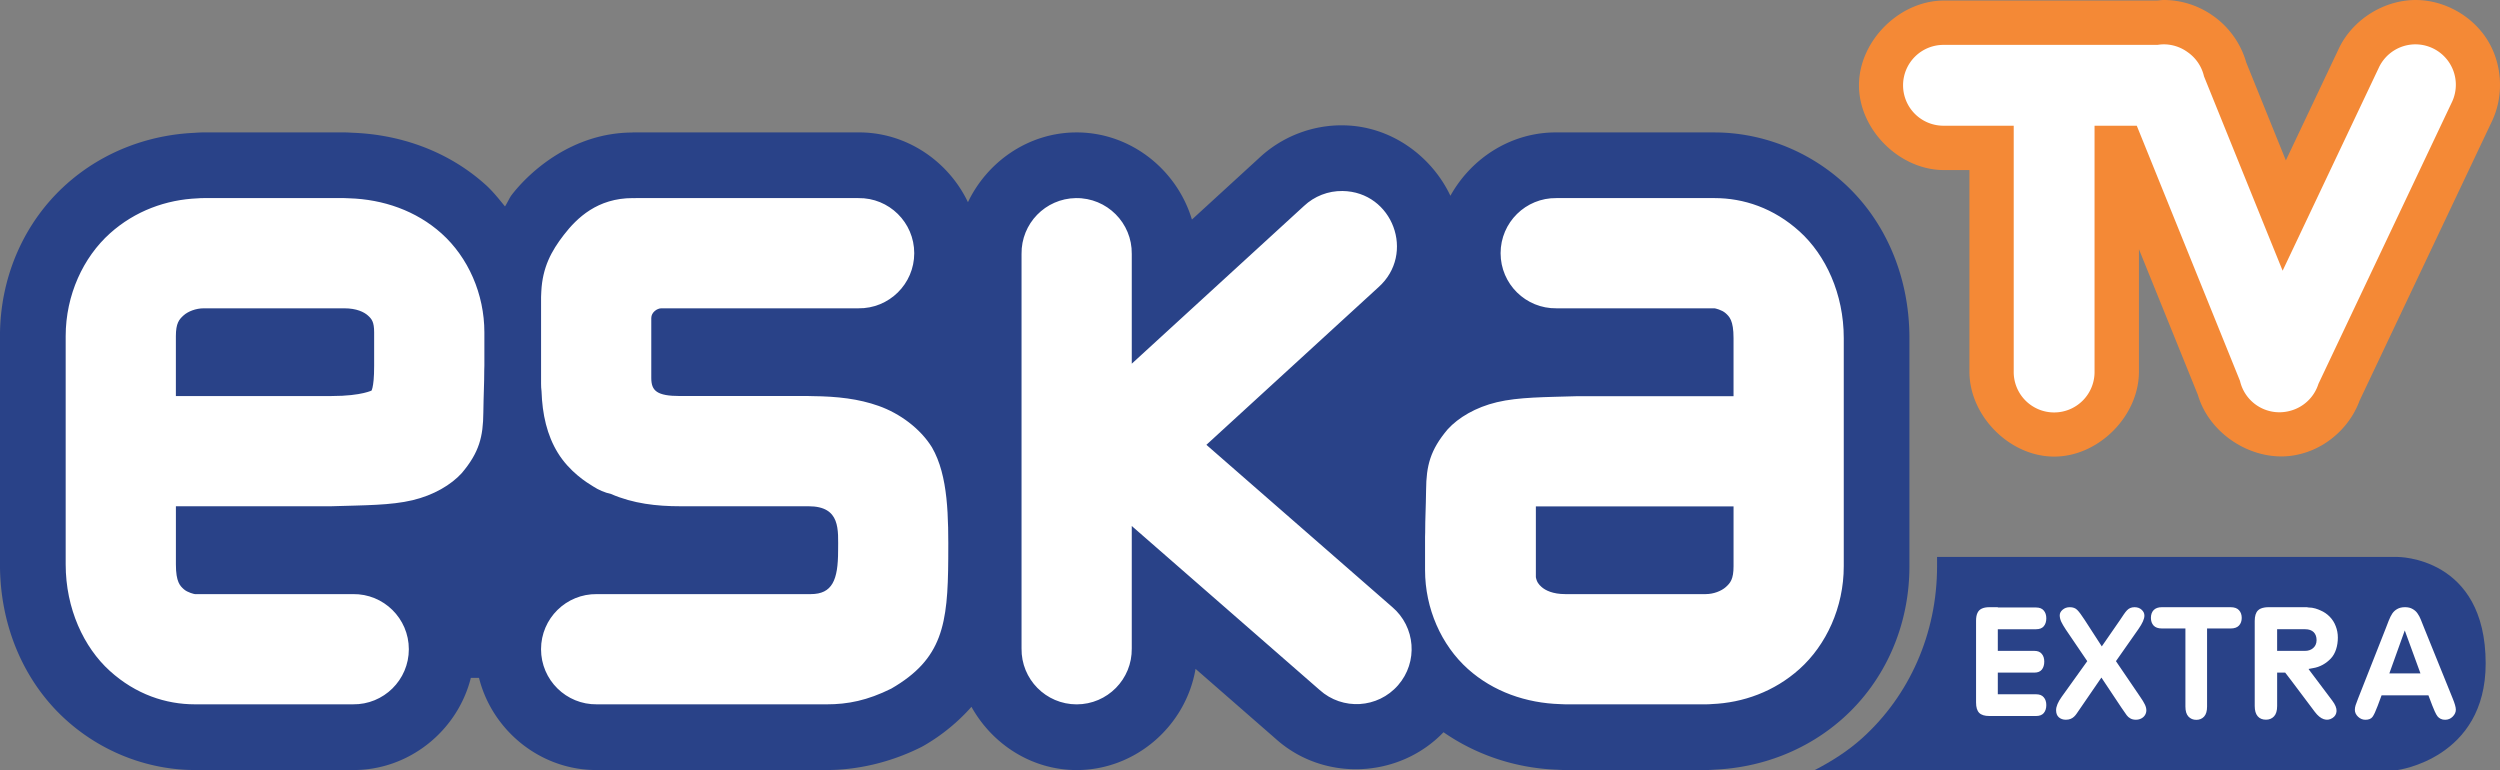 <svg version="1.1" viewBox="0 0 340.23 104.8" xmlns="http://www.w3.org/2000/svg">
 <rect x="0" y="0" width="340.23" height="104.8" fill="#808080" stroke="none"/>
 <g>
  <path d="m263.62 75.797v1.268c0 2.297-0.237 4.549-0.693 6.725-0.457 2.176-1.132 4.276-2.01 6.269s-1.956 3.88-3.219 5.631c-1.262 1.75-2.709 3.364-4.32 4.811-0.987 0.886-2.026 1.669-3.098 2.375-1.072 0.706-2.177 1.337-3.299 1.922h79.299s12-1.54 12-14.5c0-14.583-12-14.5-12-14.5z" fill="#294288"/>
  <path d="m182.84 17.055c-4.268-0.062-8.402 1.544-11.51 4.471l-9.119 8.352c-2.056-6.852-8.461-11.968-15.934-11.855-6.402 0.097-11.926 4.013-14.547 9.492-2.692-5.629-8.466-9.587-15.043-9.494h-30.168a8.94 8.94 0 0 0-0.189 2e-3c-3e-3 6.7e-5 -0.018-7.5e-5 -0.021 0-0.061-4.96e-4 -0.144-2e-3 -0.195-2e-3 -0.027 0-0.049 0.012-0.076 0.012-0.026 1e-3 -0.027 6.02e-4 -0.057 2e-3h0.047c-8.088 0.04-13.892 5.256-16.381 8.48-0.318 0.412-0.6 1.096-0.922 1.578-0.84-1.028-1.662-2.071-2.664-2.971-5.191-4.659-11.745-6.837-18.133-7.057-0.373-0.024-0.746-0.047-1.121-0.045h-18.988c-0.467-0.005-0.939 0.026-1.408 0.061-6.131 0.277-12.403 2.526-17.42 7.029-5.638 5.061-8.994 12.482-8.994 20.639v31.061c0 8.463 3.327 16.032 8.943 21.121 5.164 4.679 11.61 6.863 17.58 6.863h21.383c7.718 0.109 14.37-5.331 16.176-12.545h1.109c1.805 7.214 8.458 12.654 16.176 12.545h31.162c3.961 0 8.447-0.937 12.732-3.064a8.94 8.94 0 0 0 0.496-0.266c2.431-1.403 4.63-3.21 6.453-5.271 2.821 5.071 8.18 8.605 14.318 8.605 8.07 0 14.872-6.051 16.18-13.773l10.906 9.518c6.549 5.9 16.792 5.409 22.84-0.893 4.69 3.251 10.116 4.915 15.475 5.1 0.373 0.024 0.746 0.047 1.121 0.045h18.988c0.467 5e-3 0.939-0.026 1.408-0.06 6.131-0.277 12.403-2.526 17.42-7.029 5.638-5.061 8.994-12.482 8.994-20.639v-31.061c0-8.463-3.327-16.032-8.943-21.121-5.164-4.679-11.61-6.863-17.58-6.863h-21.383c-6.226-0.088-11.704 3.471-14.562 8.621-2.477-5.256-7.947-9.49-14.547-9.586zm-118.08 21.82c-0.009 0.094-0.005 0.189-0.012 0.283-0.002 0.036-0.014 0.068-0.016 0.104zm138.54 24.133c-0.145 0.126-0.556 0.569-1.074 1.228-5e-5 -2.4e-4 -0.033-0.025-0.033-0.025 0.053-0.07 0.097-0.126 0.145-0.186 0.095-0.118 0.194-0.234 0.297-0.35 0.202-0.226 0.424-0.45 0.666-0.668z" fill="#294288" Googl="true"/>
  <path d="m182.71 25.994c-1.949-0.029-3.833 0.703-5.252 2.039l-23.434 21.463v-14.932c0.059-4.228-3.385-7.669-7.613-7.606-4.139 0.062-7.445 3.466-7.387 7.606v53.684c-0.061 4.185 3.315 7.609 7.5 7.609s7.561-3.425 7.5-7.609v-16.666l25.568 22.316c3.112 2.804 7.918 2.515 10.672-0.641 2.754-3.156 2.39-7.956-0.809-10.66l-25.275-22.061 23.41-21.441c5.109-4.55 1.959-13.003-4.881-13.102zm-154.99 0.965c-0.266-3e-3 -0.532 8e-3 -0.797 0.033-4.289 0.171-8.544 1.704-11.959 4.769-3.626 3.255-6.025 8.38-6.025 13.986v31.061c0 6.022 2.467 11.289 6.006 14.496 3.539 3.207 7.637 4.549 11.578 4.549h21.51c4.184 0.059 7.607-3.316 7.607-7.5s-3.424-7.559-7.607-7.5h-21.51c-0.058 0-1.002-0.208-1.506-0.664-0.503-0.456-1.078-0.963-1.078-3.381v-7.912h21.17c4.506-0.14 8.065-0.114 11.037-0.822 2.891-0.689 5.239-2.091 6.691-3.68 2.399-2.833 2.914-4.984 2.943-8.242 0.035-2.668 0.125-3.797 0.125-5.83 0.012-0.185 0.017-0.37 0.016-0.555-1.3e-5 -6e-3 1.7e-5 -0.013 0-0.019v-4.516c0-5.219-2.201-10.204-5.828-13.459-3.458-3.103-7.954-4.648-12.564-4.787-0.225-0.019-0.45-0.028-0.676-0.027zm58.396 0c-4.803 0-7.591 2.686-9.391 5.018-1.678 2.173-2.899 4.393-3.059 7.715-0.022 0.242-0.033 0.485-0.031 0.729v11.793c-0.003 0.343 0.018 0.687 0.062 1.027 0.103 3.161 0.751 5.996 2.213 8.377 1.601 2.608 3.976 4.071 4.812 4.58 0.745 0.486 1.57 0.836 2.438 1.033 3.014 1.308 6.195 1.666 9.408 1.666h17.459c4.432 0 4.031 3.24 4.031 6.07 0 3.956-0.784 5.887-3.719 5.887h-29.102c-4.184-0.059-7.607 3.316-7.607 7.5s3.424 7.559 7.607 7.5h31.289c2.858 0 5.527-0.529 8.758-2.133 6.994-4.038 7.712-8.749 7.764-17.682 0.035-5.693 0.03-11.268-2.217-15.16-1.593-2.566-4.368-4.614-7.252-5.637-2.734-0.97-5.63-1.299-9.01-1.332-0.181-0.011-0.362-0.016-0.543-0.014h-17.459c-3.201 0-3.923-0.726-3.934-2.428v-8.189c0-0.779 0.802-1.32 1.361-1.32h26.82c4.184 0.059 7.606-3.316 7.606-7.5s-3.422-7.559-7.606-7.5h-30.295c-0.044 9.2e-4 -0.087 2e-3 -0.131 4e-3 -0.092-3e-3 -0.184-4e-3 -0.275-4e-3zm125.71 0c-4.184-0.059-7.607 3.316-7.607 7.5s3.424 7.559 7.607 7.5h21.51c0.058 0 1.002 0.208 1.506 0.664 0.503 0.456 1.078 0.963 1.078 3.381v7.912h-21.17c-4.506 0.14-8.065 0.114-11.037 0.822-2.891 0.689-5.237 2.091-6.689 3.68-2.399 2.833-2.916 4.986-2.945 8.244-0.035 2.668-0.125 3.795-0.125 5.828-0.012 0.185-0.017 0.37-0.016 0.555 2e-5 6e-3 -1e-5 0.013 0 0.019v4.516c0 5.219 2.201 10.204 5.828 13.459 3.458 3.103 7.954 4.648 12.564 4.787 0.225 0.019 0.45 0.028 0.676 0.027h19.133c0.266 3e-3 0.532-8e-3 0.797-0.033 4.289-0.171 8.544-1.704 11.959-4.769 3.626-3.255 6.025-8.38 6.025-13.986v-31.061c0-6.022-2.467-11.289-6.006-14.496-3.539-3.207-7.637-4.549-11.578-4.549zm-184.11 15h19.133c1.679 0 2.695 0.507 3.221 0.979s0.848 0.873 0.848 2.295v4.555c0.008 3.276-0.485 3.499-0.354 3.381 0.132-0.118-1.17 0.729-5.459 0.729h-21.17v-8.149c0-1.756 0.435-2.275 1.047-2.824 0.612-0.549 1.679-0.965 2.734-0.965zm181.38 26.957h26.826v8.148c0 1.756-0.435 2.275-1.047 2.824-0.612 0.549-1.679 0.965-2.734 0.965h-19.133c-1.679 0-2.695-0.507-3.221-0.979-0.377-0.339-0.644-0.654-0.768-1.324v-9.631c0.028-5.9e-4 0.047-4e-3 0.076-4e-3z" color="#000000" color-rendering="auto" dominant-baseline="auto" fill="#fff" image-rendering="auto" shape-rendering="auto" solid-color="#000000" style="font-feature-settings:normal;font-variant-alternates:normal;font-variant-caps:normal;font-variant-ligatures:normal;font-variant-numeric:normal;font-variant-position:normal;isolation:auto;mix-blend-mode:normal;shape-padding:0;text-decoration-color:#000000;text-decoration-line:none;text-decoration-style:solid;text-indent:0;text-orientation:mixed;text-transform:none;white-space:normal"/>
  <path d="m294.48 6.035a5.501 5.501 0 0 0-0.859 0.074h-29.023a5.501 5.501 0 1 0 0 11h9.453v33.416a5.501 5.501 0 1 0 11 0v-33.416h5.746l14.049 34.73a5.501 5.501 0 0 0 6.469 4.156 5.501 5.501 0 0 0 0.166-0.037 5.501 5.501 0 0 0 0.256-0.065 5.501 5.501 0 0 0 3.783-3.652l18.137-38.279a5.501 5.501 0 0 0-4.785-7.924 5.501 5.501 0 0 0-5.154 3.215l-13.072 27.588-10.699-26.451a5.501 5.501 0 0 0-2.262-3.316 5.501 5.501 0 0 0-0.197-0.137 5.501 5.501 0 0 0-8e-3 -0.004 5.501 5.501 0 0 0-2.998-0.898z" color="#000000" color-rendering="auto" dominant-baseline="auto" image-rendering="auto" shape-rendering="auto" solid-color="#000000" style="font-feature-settings:normal;font-variant-alternates:normal;font-variant-caps:normal;font-variant-ligatures:normal;font-variant-numeric:normal;font-variant-position:normal;isolation:auto;mix-blend-mode:normal;shape-padding:0;text-decoration-color:#000000;text-decoration-line:none;text-decoration-style:solid;text-indent:0;text-orientation:mixed;text-transform:none;white-space:normal"/>
  <path d="m313.99 82.63c0.028-2e-3 0.03 4e-3 -0.312 4e-3h-4.959c-0.187 0-0.356 0.015-0.514 0.039h-8e-3v2e-3c-0.392 0.06-0.697 0.191-0.906 0.4-0.294 0.294-0.441 0.771-0.441 1.428v11.584c0 0.609 0.133 1.07 0.4 1.385 0.267 0.315 0.643 0.473 1.129 0.473 0.452 0 0.817-0.152 1.098-0.453s0.424-0.768 0.424-1.404v-4.551h1.096l0.879 1.147 3.148 4.189c0.397 0.528 0.804 0.861 1.217 1 0.413 0.139 0.809 0.089 1.188-0.154 0.352-0.226 0.534-0.542 0.557-0.943 0.022-0.401-0.169-0.876-0.584-1.428l-3.15-4.188-0.072-0.121 0.549-0.102c1.016-0.15 1.854-0.661 2.477-1.316 0.637-0.671 0.957-1.725 0.957-2.848 0-0.548-0.095-1.065-0.287-1.551-0.185-0.493-0.459-0.925-0.822-1.295-0.363-0.37-0.78-0.653-1.252-0.852-0.39-0.178-0.957-0.402-1.647-0.402-0.243-0.031-0.19-0.041-0.162-0.043zm-43.252 4e-3c-0.418 0-0.763 0.065-1.035 0.193-0.266 0.121-0.462 0.318-0.588 0.594-0.126 0.269-0.189 0.622-0.189 1.053v11.131c0 0.646 0.141 1.115 0.42 1.404 0.286 0.29 0.749 0.434 1.393 0.434h6.352c0.471 0 0.821-0.133 1.047-0.4 0.232-0.276 0.348-0.638 0.348-1.086 0-0.44-0.115-0.793-0.348-1.06-0.226-0.276-0.575-0.412-1.047-0.412h-5.205v-2.947h4.979c0.458 0 0.797-0.139 1.016-0.412 0.219-0.282 0.328-0.642 0.328-1.082 0-0.44-0.112-0.791-0.338-1.055-0.219-0.273-0.554-0.41-1.006-0.41h-4.979v-2.945h5.205c0.471 0 0.821-0.133 1.047-0.4 0.232-0.276 0.348-0.638 0.348-1.086 0-0.44-0.115-0.793-0.348-1.061-0.226-0.276-0.575-0.412-1.047-0.412h-5.205v-0.039zm10.941 0c-0.381 0-0.705 0.115-0.973 0.344-0.261 0.222-0.393 0.475-0.393 0.758 0 0.276 0.067 0.566 0.201 0.869 0.141 0.296 0.35 0.653 0.625 1.07l2.92 4.303-3.471 4.84c-0.515 0.721-0.771 1.33-0.771 1.828 0 0.424 0.122 0.747 0.369 0.969 0.254 0.222 0.572 0.334 0.953 0.334 0.247 0 0.461-0.037 0.645-0.111 0.183-0.074 0.343-0.175 0.477-0.303s0.246-0.26 0.338-0.395c0.099-0.135 0.261-0.37 0.486-0.707l2.898-4.223 2.731 4.102c0.346 0.505 0.582 0.846 0.709 1.022 0.127 0.175 0.292 0.319 0.496 0.434 0.205 0.121 0.456 0.182 0.752 0.182 0.275 0 0.522-0.057 0.74-0.172 0.219-0.114 0.388-0.27 0.508-0.465 0.12-0.195 0.18-0.411 0.18-0.646 0-0.249-0.067-0.511-0.201-0.787-0.134-0.283-0.348-0.636-0.645-1.061l-3.291-4.84 3.059-4.363c0.543-0.774 0.814-1.387 0.814-1.838 0-0.31-0.127-0.577-0.381-0.799-0.247-0.229-0.568-0.344-0.963-0.344-0.219 0-0.413 0.037-0.582 0.111-0.162 0.067-0.311 0.173-0.445 0.314-0.134 0.141-0.274 0.32-0.422 0.535-0.141 0.215-0.315 0.474-0.52 0.777l-2.486 3.596-2.326-3.596c-0.43-0.667-0.769-1.121-1.016-1.363-0.24-0.249-0.578-0.375-1.016-0.375zm12.531 0c-0.483 0-0.852 0.129-1.109 0.389-0.251 0.26-0.379 0.615-0.379 1.064 0 0.433 0.124 0.783 0.369 1.051 0.245 0.26 0.617 0.391 1.119 0.391h3.207v10.633c0 0.604 0.136 1.055 0.408 1.353 0.279 0.299 0.638 0.449 1.076 0.449 0.432 0 0.782-0.147 1.055-0.439 0.272-0.299 0.408-0.752 0.408-1.363v-10.607c0-9e-3 -6e-3 -0.017-8e-3 -0.025h3.217c0.502 0 0.878-0.131 1.129-0.391 0.251-0.268 0.379-0.617 0.379-1.051 0-0.433-0.128-0.785-0.379-1.053-0.245-0.268-0.62-0.4-1.129-0.4zm33.08 0c-0.411 0-0.758 0.083-1.041 0.244-0.276 0.155-0.503 0.361-0.678 0.617-0.168 0.256-0.331 0.578-0.486 0.969-0.148 0.384-0.273 0.714-0.381 0.99l-3.793 9.621c-0.155 0.384-0.265 0.683-0.332 0.898-0.067 0.216-0.102 0.427-0.102 0.629 0 0.35 0.144 0.663 0.434 0.939 0.29 0.276 0.625 0.414 1.002 0.414 0.445 0 0.766-0.129 0.961-0.385 0.195-0.263 0.431-0.765 0.707-1.506l0.531-1.432h6.377l0.529 1.391c0.094 0.229 0.206 0.496 0.334 0.799 0.135 0.296 0.26 0.518 0.375 0.666 0.115 0.141 0.255 0.255 0.424 0.336 0.168 0.088 0.37 0.131 0.605 0.131 0.404 0 0.748-0.141 1.031-0.424 0.29-0.29 0.434-0.608 0.434-0.951 0-0.33-0.15-0.858-0.453-1.586l-3.871-9.561c-0.182-0.478-0.334-0.858-0.455-1.141-0.115-0.29-0.26-0.559-0.436-0.809-0.168-0.249-0.395-0.452-0.678-0.607-0.276-0.162-0.621-0.244-1.039-0.244zm-17.391 2.998h3.814c1.023 0 1.555 0.571 1.555 1.492 0 0.96-0.779 1.473-1.572 1.453h-3.797zm17.371 0.166 2.135 5.846h-4.234z" fill="#fff"/>
  <path transform="translate(-14.471 -81.752)" d="m308.91 81.752c-0.287 0.002-0.57 0.051-0.855 0.074h-28.98l0.086 2e-3c-6.094-0.086-11.699 5.439-11.699 11.533s5.606 11.619 11.699 11.533l-0.086 2e-3h3.418v27.381l2e-3 -0.086c-0.086 6.094 5.439 11.699 11.533 11.699 6.094 0 11.619-5.606 11.533-11.699l2e-3 0.086v-16.609l8.166 20.188-0.287-0.912c1.333 5.8 7.735 9.914 13.564 8.715a6.035 6.035 0 0 0 0.01-2e-3c0.092-0.019 0.184-0.039 0.275-0.061 0.177-0.04 0.352-0.084 0.527-0.133l8e-3 -2e-3c3.691-1.022 6.777-4.003 7.926-7.656l-0.303 0.773 18.1-38.203c1.695-3.451 1.509-7.758-0.479-11.049s-5.713-5.462-9.557-5.568a6.035 6.035 0 0 0-2e-3 0c-4.497-0.123-8.941 2.65-10.809 6.742l-7.144 15.08-5.543-13.701 0.289 0.918c-0.64-2.798-2.37-5.332-4.74-6.951-0.091-0.064-0.181-0.128-0.273-0.189a6.035 6.035 0 0 0-0.031-0.02l-8e-3 -0.004c-1.855-1.212-4.064-1.875-6.279-1.881a6.035 6.035 0 0 0-0.062 0zm5.756 1.543 0.547 0.314a6.035 6.035 0 0 0-0.547-0.314z" color="#000000" color-rendering="auto" dominant-baseline="auto" fill="#f48936" image-rendering="auto" shape-rendering="auto" solid-color="#000000" style="font-feature-settings:normal;font-variant-alternates:normal;font-variant-caps:normal;font-variant-ligatures:normal;font-variant-numeric:normal;font-variant-position:normal;isolation:auto;mix-blend-mode:normal;shape-padding:0;text-decoration-color:#000000;text-decoration-line:none;text-decoration-style:solid;text-indent:0;text-orientation:mixed;text-transform:none;white-space:normal"/>
  <path d="m294.48 6.035a5.501 5.501 0 0 0-0.859 0.074h-29.023a5.501 5.501 0 1 0 0 11h9.453v33.416a5.501 5.501 0 1 0 11 0v-33.416h5.746l14.049 34.73a5.501 5.501 0 0 0 6.469 4.156 5.501 5.501 0 0 0 0.166-0.037 5.501 5.501 0 0 0 0.256-0.065 5.501 5.501 0 0 0 3.783-3.652l18.137-38.279a5.501 5.501 0 0 0-4.785-7.924 5.501 5.501 0 0 0-5.154 3.215l-13.072 27.588-10.699-26.451a5.501 5.501 0 0 0-2.262-3.316 5.501 5.501 0 0 0-0.197-0.137 5.501 5.501 0 0 0-8e-3 -0.004 5.501 5.501 0 0 0-2.998-0.898z" color="#000000" color-rendering="auto" dominant-baseline="auto" fill="#fff" image-rendering="auto" shape-rendering="auto" solid-color="#000000" style="font-feature-settings:normal;font-variant-alternates:normal;font-variant-caps:normal;font-variant-ligatures:normal;font-variant-numeric:normal;font-variant-position:normal;isolation:auto;mix-blend-mode:normal;shape-padding:0;text-decoration-color:#000000;text-decoration-line:none;text-decoration-style:solid;text-indent:0;text-orientation:mixed;text-transform:none;white-space:normal"/>
 </g>
</svg>
